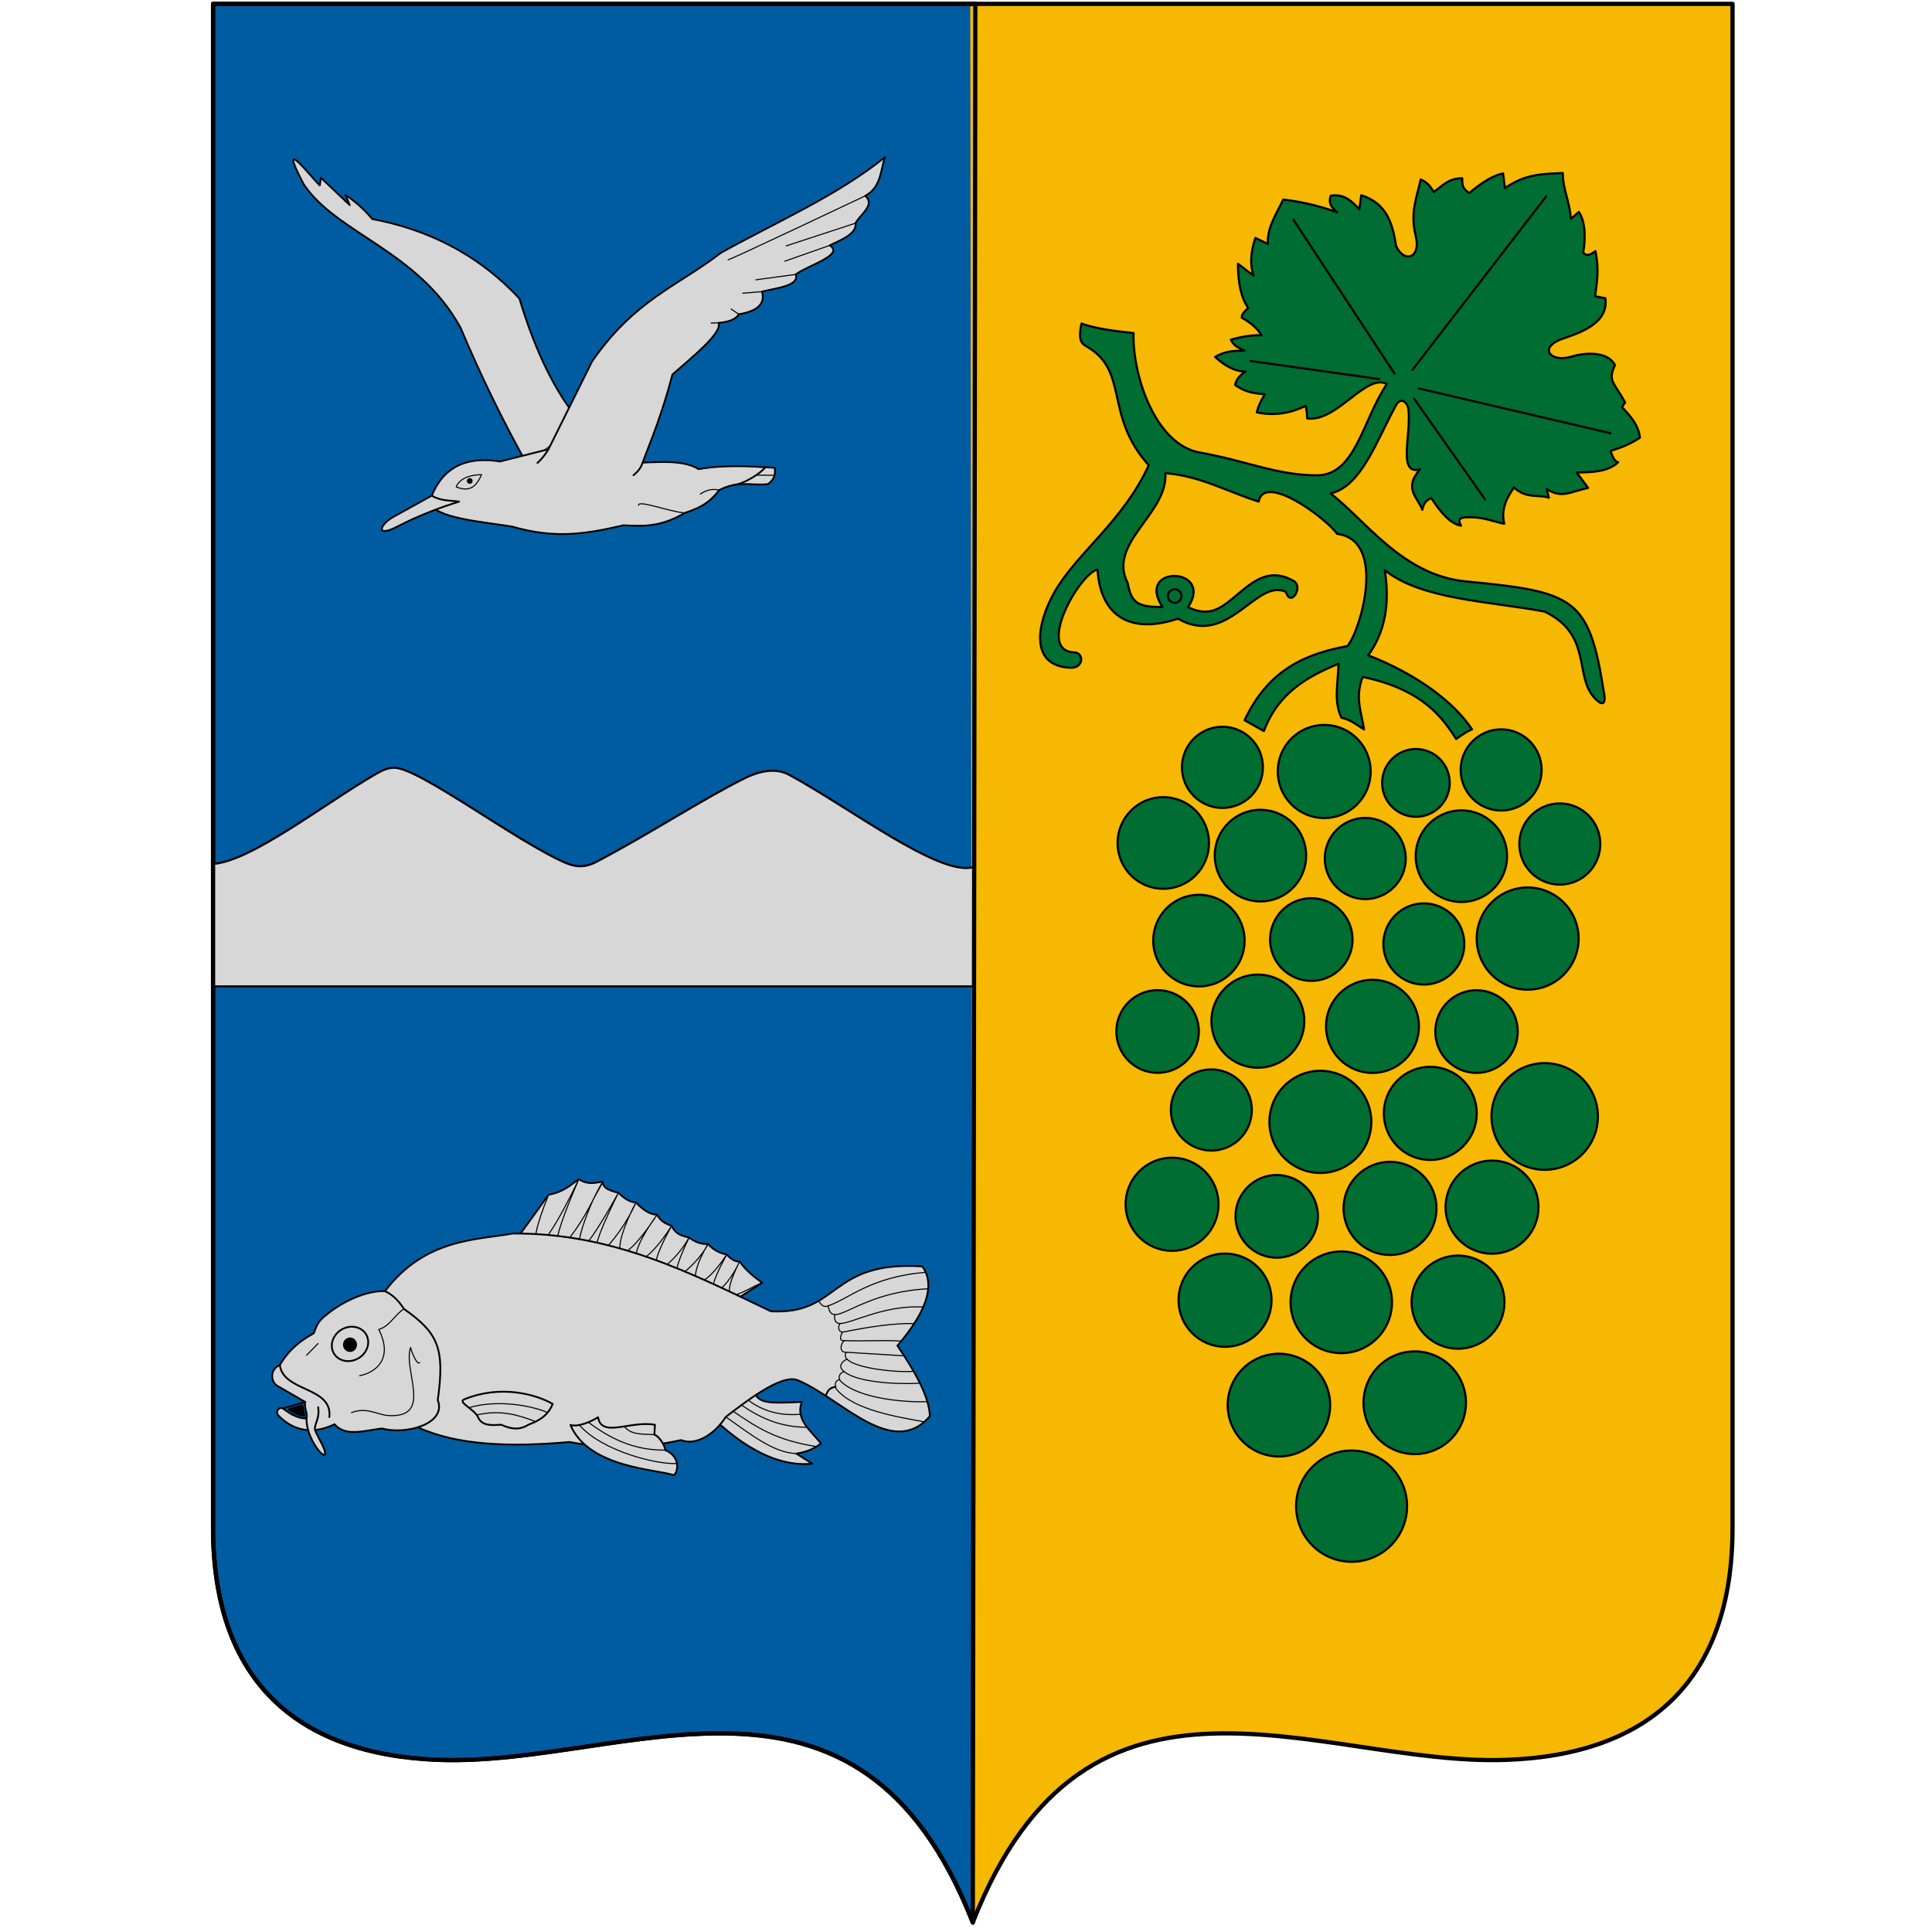 <svg width="256" height="256" viewBox="0 0 256 256" fill="none" xmlns="http://www.w3.org/2000/svg">
<g clip-path="url(#clip0_1_3)">
<path d="M129.236 0.513H28.232V202.454C28.232 222.435 39.095 232.545 58.295 233.195C82.967 234.029 113.688 215.883 128.9 254.733L129.236 0.513Z" fill="#005CA1" stroke="black" stroke-width="0.562" stroke-linecap="round" stroke-linejoin="round"/>
<path d="M128.564 0.513H229.569V202.454C229.569 222.435 218.705 232.545 199.505 233.195C174.834 234.029 144.112 215.883 128.9 254.733" fill="#F6B801"/>
<path d="M128.564 0.513H229.569V202.454C229.569 222.435 218.705 232.545 199.505 233.195C174.834 234.029 144.112 215.883 128.9 254.733" stroke="black" stroke-width="0.562" stroke-linecap="round" stroke-linejoin="round"/>
<path d="M52.279 101.728C51.382 101.711 50.569 102.114 49.821 102.547C42.799 106.618 33.346 114.092 28.232 114.474V130.698H129.064L129.085 114.879L128.9 114.912C124.4 116.086 112.61 107.034 104.596 102.676C103.26 101.95 101.347 101.793 98.67 103.124C92.977 105.953 86.153 110.458 79.055 114.18C77.405 115.045 76.193 114.876 74.85 114.29C68.373 111.465 55.607 101.792 52.279 101.728Z" fill="#D7D7D7" stroke="black" stroke-width="0.281" stroke-linecap="round" stroke-linejoin="round"/>
<path d="M129.236 0.513H28.232V202.454C28.232 222.435 39.095 232.545 58.295 233.195C82.967 234.029 113.688 215.883 128.9 254.733L129.236 0.513Z" stroke="black" stroke-width="0.562" stroke-linecap="round" stroke-linejoin="round"/>
<path d="M164.915 95.435L167.471 96.87C169.35 91.848 173.194 89.667 177.362 87.952C177.31 90.451 176.681 92.913 177.745 95.102C178.945 95.347 179.808 96.078 180.743 96.653C180.419 94.441 179.496 92.475 180.556 89.695C188.703 91.379 191.286 95.345 192.948 97.923C193.852 97.26 194.474 96.902 195.049 96.635C192.664 93.037 187.783 89.35 181.296 86.833C183.421 83.906 184.228 80.191 183.49 75.556C188.374 79.456 197.152 79.638 204.659 81.034C211.005 84.089 208.57 89.498 211.228 92.423C212.598 93.931 212.808 92.947 212.499 91.608C210.559 79.15 208.569 78.419 194.249 77.039C185.919 76.236 181.12 69.15 176.321 65.378C180.422 64.457 182.454 58.247 184.996 53.672C185.611 52.565 186.504 53.3 186.618 54.216C187.04 57.613 185.116 63.011 188.177 62.188C185.9 64.701 187.866 65.918 188.466 67.552C188.655 66.535 189.135 66.216 189.66 66.009C190.973 68.045 192.285 69.458 193.598 69.654C192.94 68.555 193.88 68.533 194.746 68.534C196.702 68.537 197.8 69.104 199.318 69.394C198.761 67.028 200.112 65.418 200.598 64.597C202.317 66.167 203.94 65.467 205.237 65.958L204.948 64.798C206.977 66.085 207.943 65.187 210.442 64.653L208.927 62.61C210.974 62.569 213.034 62.553 214.417 61.246C214.051 61.207 213.716 60.737 213.418 59.741C214.71 59.349 216.003 58.864 217.296 57.998C217.101 56.226 215.975 55.102 214.924 53.925L215.34 53.329C213.757 50.471 213.04 50.54 213.984 48.379C213.134 46.609 210.219 46.636 208.201 47.257C205.459 48.1 203.716 46.034 207.116 44.865C209.522 44.038 213.161 42.792 212.725 39.522L211.36 39.254C211.592 37.409 211.933 35.76 211.402 33.276C210.812 33.717 210.238 34.034 209.782 33.464C210.094 31.658 210.116 29.471 209.217 28.083L208.141 28.995C208.016 26.712 207.071 25.122 207.082 22.923C204.688 23.059 202.197 22.958 199.411 24.932L199.165 22.975C197.747 23.273 196.236 24.264 194.683 25.584C194.079 25.097 193.695 24.905 193.756 23.619C191.878 23.605 191.096 24.69 189.971 25.43C189.542 24.678 189.017 24.062 188.249 23.785C187.776 26.101 186.791 28.047 187.598 31.31C188.307 34.174 186.085 34.941 184.996 32.615C184.535 29.678 183.783 26.927 180.369 25.874L180.123 27.729C179.134 26.676 178.132 25.646 176.343 25.93C175.958 26.953 176.497 27.57 177.189 28.121C174.386 27.117 171.633 26.597 170.032 26.454C169.1 28.381 167.849 30.27 168.008 32.325L166.346 31.528C165.71 33.396 165.598 35.079 166.12 36.537L164.036 34.956C164.036 37.495 164.452 39.496 165.406 40.806C164.989 41.201 164.505 41.576 164.547 42.102C165.568 42.651 166.596 43.464 167.145 44.417C165.98 44.397 164.666 44.553 163.093 45.01C163.547 45.958 164.106 46.015 164.882 46.446C163.65 46.492 162.439 46.454 161.009 47.291C162.239 48.426 163.544 49.236 165.044 49.214C164.276 49.708 163.809 50.302 163.654 51C164.968 51.987 166.281 52.133 167.595 52.249C167.026 53.153 166.689 53.939 166.529 54.638C168.961 55.169 171.187 54.678 173.009 53.78C173.009 53.78 173.182 54.514 173.213 55.448C177.182 55.96 180.985 49.42 183.767 50.881C180.506 55.736 179.613 63.021 174.442 62.983C169.066 62.944 165.192 61.066 158.962 59.957C153.099 58.913 150.038 49.738 150.201 44.133C148.166 43.922 145.229 43.584 143.305 42.861C142.766 45.386 143.474 45.607 144.117 45.988C149.605 49.24 146.306 55.103 152.213 61.645C148.86 69.02 142.679 73.276 139.743 78.425C137.424 82.493 136.276 88.259 141.84 88.479C143.611 88.549 143.679 86.494 142.337 86.441C137.213 86.241 143.001 76.032 145.429 75.466C145.843 82.018 150.177 83.971 156.081 81.977C162.78 85.869 166.413 76.586 170.394 78.425C170.985 80.547 172.79 77.777 171.406 76.975C166.37 74.06 163.693 80.603 160.16 81.014C159.244 81.12 158.324 80.902 157.42 80.454C160.989 75.089 150.332 74.794 154.035 80.429C150.856 80.439 149.907 79.965 149.43 77.265C146.673 71.923 154.769 68.113 154.418 62.696C159.068 63.067 162.677 65.178 166.779 66.465C167.506 62.658 175.426 68.419 177.189 70.742C183.84 71.606 180.226 83.682 178.537 85.61C173.066 86.626 168.088 88.659 164.915 95.435Z" fill="#006D33" stroke="black" stroke-width="0.281" stroke-linecap="round" stroke-linejoin="round"/>
<path d="M155.65 79.878C156.147 79.878 156.549 79.474 156.549 78.976C156.549 78.478 156.147 78.075 155.65 78.075C155.154 78.075 154.751 78.478 154.751 78.976C154.751 79.474 155.154 79.878 155.65 79.878Z" stroke="black" stroke-width="0.281"/>
<path d="M165.695 47.837L182.755 50.229" stroke="black" stroke-width="0.281" stroke-linecap="round" stroke-linejoin="round"/>
<path d="M171.406 29.136L184.779 49.504" stroke="black" stroke-width="0.281" stroke-linecap="round" stroke-linejoin="round"/>
<path d="M187.165 48.997L204.875 26.019" stroke="black" stroke-width="0.281" stroke-linecap="round" stroke-linejoin="round"/>
<path d="M187.96 51.461L213.405 57.405" stroke="black" stroke-width="0.281" stroke-linecap="round" stroke-linejoin="round"/>
<path d="M187.382 52.838L196.779 66.175" stroke="black" stroke-width="0.281" stroke-linecap="round" stroke-linejoin="round"/>
<path d="M192.097 103.736C192.097 104.326 191.981 104.911 191.756 105.456C191.531 106.001 191.201 106.496 190.784 106.913C190.368 107.33 189.875 107.661 189.331 107.887C188.788 108.113 188.205 108.229 187.617 108.229C186.428 108.229 185.289 107.755 184.449 106.913C183.608 106.071 183.136 104.928 183.136 103.736C183.136 102.545 183.608 101.402 184.449 100.56C185.289 99.717 186.428 99.244 187.617 99.244C188.205 99.244 188.788 99.36 189.331 99.586C189.875 99.812 190.368 100.143 190.784 100.56C191.201 100.977 191.531 101.472 191.756 102.017C191.981 102.562 192.097 103.146 192.097 103.736Z" fill="#006D33" stroke="black" stroke-width="0.281"/>
<path d="M204.277 102.021C204.277 102.728 204.138 103.428 203.869 104.081C203.599 104.733 203.204 105.326 202.705 105.826C202.207 106.326 201.615 106.722 200.964 106.992C200.313 107.263 199.616 107.402 198.911 107.402C197.488 107.402 196.123 106.835 195.117 105.826C194.11 104.817 193.545 103.448 193.545 102.021C193.545 100.594 194.11 99.226 195.117 98.217C196.123 97.208 197.488 96.641 198.911 96.641C199.616 96.641 200.313 96.78 200.964 97.05C201.615 97.321 202.207 97.717 202.705 98.217C203.204 98.716 203.599 99.31 203.869 99.962C204.138 100.615 204.277 101.315 204.277 102.021Z" fill="#006D33" stroke="black" stroke-width="0.281"/>
<path d="M181.624 102.226C181.624 103.037 181.465 103.84 181.156 104.589C180.846 105.338 180.393 106.019 179.821 106.592C179.249 107.166 178.57 107.621 177.823 107.931C177.076 108.241 176.275 108.401 175.467 108.401C173.834 108.401 172.267 107.75 171.112 106.592C169.958 105.434 169.309 103.864 169.309 102.226C169.309 100.589 169.958 99.018 171.112 97.861C172.267 96.703 173.834 96.052 175.467 96.052C176.275 96.052 177.076 96.212 177.823 96.522C178.57 96.832 179.249 97.287 179.821 97.86C180.393 98.434 180.846 99.114 181.156 99.864C181.465 100.613 181.624 101.416 181.624 102.226Z" fill="#006D33" stroke="black" stroke-width="0.281"/>
<path d="M167.344 101.676C167.344 102.383 167.205 103.083 166.936 103.735C166.666 104.388 166.271 104.981 165.772 105.481C165.274 105.981 164.683 106.377 164.031 106.647C163.38 106.918 162.683 107.057 161.978 107.057C161.273 107.057 160.576 106.918 159.925 106.647C159.273 106.377 158.682 105.981 158.184 105.481C157.685 104.981 157.29 104.388 157.021 103.735C156.751 103.083 156.612 102.383 156.612 101.676C156.612 100.97 156.751 100.27 157.021 99.617C157.29 98.965 157.685 98.371 158.184 97.872C158.682 97.372 159.273 96.976 159.925 96.705C160.576 96.435 161.273 96.296 161.978 96.296C162.683 96.296 163.38 96.435 164.031 96.705C164.683 96.976 165.274 97.372 165.772 97.872C166.271 98.371 166.666 98.965 166.936 99.617C167.205 100.27 167.344 100.97 167.344 101.676Z" fill="#006D33" stroke="black" stroke-width="0.281"/>
<path d="M186.27 113.756C186.27 115.183 185.705 116.552 184.699 117.561C183.692 118.57 182.328 119.137 180.904 119.137C180.2 119.137 179.502 118.998 178.851 118.727C178.2 118.457 177.608 118.061 177.11 117.561C176.612 117.061 176.216 116.468 175.947 115.815C175.677 115.163 175.538 114.463 175.538 113.756C175.538 113.05 175.677 112.35 175.947 111.697C176.216 111.045 176.612 110.451 177.11 109.952C177.608 109.452 178.2 109.056 178.851 108.785C179.502 108.515 180.2 108.376 180.904 108.376C182.328 108.376 183.692 108.943 184.699 109.952C185.705 110.961 186.27 112.329 186.27 113.756Z" fill="#006D33" stroke="black" stroke-width="0.281"/>
<path d="M199.699 113.449C199.699 114.247 199.542 115.037 199.238 115.774C198.933 116.511 198.487 117.181 197.924 117.745C197.362 118.309 196.694 118.756 195.959 119.062C195.224 119.367 194.436 119.524 193.64 119.524C192.033 119.524 190.492 118.884 189.356 117.745C188.22 116.605 187.582 115.06 187.582 113.449C187.582 111.838 188.22 110.293 189.356 109.153C190.492 108.014 192.033 107.374 193.64 107.374C194.436 107.374 195.224 107.531 195.959 107.836C196.694 108.142 197.362 108.589 197.924 109.153C198.487 109.717 198.933 110.387 199.238 111.124C199.542 111.861 199.699 112.651 199.699 113.449Z" fill="#006D33" stroke="black" stroke-width="0.281"/>
<path d="M173.076 113.374C173.076 114.172 172.919 114.962 172.614 115.699C172.31 116.436 171.864 117.106 171.301 117.67C170.739 118.234 170.071 118.681 169.336 118.987C168.601 119.292 167.813 119.449 167.017 119.449C165.41 119.449 163.869 118.809 162.733 117.67C161.597 116.53 160.959 114.985 160.959 113.374C160.959 111.763 161.597 110.218 162.733 109.078C163.869 107.939 165.41 107.299 167.017 107.299C167.813 107.299 168.601 107.456 169.336 107.762C170.071 108.067 170.739 108.514 171.301 109.078C171.864 109.643 172.31 110.312 172.614 111.049C172.919 111.786 173.076 112.576 173.076 113.374Z" fill="#006D33" stroke="black" stroke-width="0.281"/>
<path d="M160.2 111.697C160.2 112.494 160.044 113.284 159.739 114.021C159.435 114.758 158.988 115.428 158.426 115.992C157.863 116.556 157.195 117.004 156.46 117.309C155.725 117.614 154.937 117.772 154.142 117.772C152.535 117.771 150.994 117.131 149.857 115.992C148.721 114.853 148.083 113.308 148.083 111.697C148.083 110.085 148.721 108.54 149.857 107.401C150.994 106.262 152.535 105.622 154.142 105.622C154.937 105.622 155.725 105.779 156.46 106.084C157.195 106.389 157.863 106.837 158.426 107.401C158.988 107.965 159.435 108.635 159.739 109.372C160.044 110.109 160.2 110.899 160.2 111.697Z" fill="#006D33" stroke="black" stroke-width="0.281"/>
<path d="M212.049 111.836C212.049 112.543 211.91 113.243 211.64 113.896C211.371 114.548 210.975 115.141 210.477 115.641C209.979 116.141 209.387 116.537 208.736 116.807C208.085 117.078 207.387 117.217 206.683 117.217C205.26 117.217 203.895 116.65 202.888 115.641C201.882 114.632 201.317 113.263 201.317 111.836C201.317 110.409 201.882 109.041 202.888 108.032C203.895 107.023 205.26 106.456 206.683 106.456C207.387 106.456 208.085 106.595 208.736 106.865C209.387 107.136 209.979 107.532 210.477 108.032C210.975 108.531 211.371 109.125 211.64 109.777C211.91 110.43 212.049 111.13 212.049 111.836Z" fill="#006D33" stroke="black" stroke-width="0.281"/>
<path d="M194.032 125.082C194.032 126.509 193.467 127.877 192.46 128.886C191.454 129.895 190.089 130.462 188.666 130.462C187.961 130.462 187.263 130.323 186.612 130.053C185.961 129.782 185.37 129.386 184.871 128.886C184.373 128.387 183.978 127.794 183.708 127.141C183.439 126.488 183.3 125.788 183.3 125.082C183.3 124.375 183.439 123.675 183.708 123.023C183.978 122.37 184.373 121.777 184.871 121.277C185.37 120.777 185.961 120.381 186.612 120.111C187.263 119.84 187.961 119.701 188.666 119.701C190.089 119.701 191.454 120.268 192.46 121.277C193.467 122.286 194.032 123.655 194.032 125.082Z" fill="#006D33" stroke="black" stroke-width="0.281"/>
<path d="M209.178 124.364C209.178 125.254 209.003 126.134 208.664 126.956C208.324 127.777 207.827 128.524 207.2 129.153C206.572 129.782 205.828 130.28 205.008 130.621C204.189 130.961 203.311 131.136 202.424 131.136C201.537 131.136 200.659 130.961 199.839 130.621C199.02 130.28 198.276 129.782 197.648 129.153C197.021 128.524 196.524 127.777 196.184 126.956C195.845 126.134 195.67 125.254 195.67 124.364C195.67 123.475 195.845 122.594 196.184 121.773C196.524 120.951 197.021 120.205 197.648 119.576C198.276 118.947 199.02 118.448 199.839 118.108C200.659 117.768 201.537 117.592 202.424 117.592C203.311 117.592 204.189 117.768 205.008 118.108C205.828 118.448 206.572 118.947 207.2 119.576C207.827 120.205 208.324 120.951 208.664 121.773C209.003 122.594 209.178 123.475 209.178 124.364Z" fill="#006D33" stroke="black" stroke-width="0.281"/>
<path d="M179.221 124.494C179.221 125.214 179.079 125.926 178.805 126.591C178.53 127.256 178.128 127.86 177.62 128.368C177.113 128.877 176.51 129.281 175.847 129.556C175.184 129.832 174.474 129.973 173.756 129.973C172.307 129.973 170.917 129.396 169.892 128.368C168.868 127.341 168.292 125.947 168.292 124.494C168.292 123.041 168.868 121.647 169.892 120.62C170.917 119.592 172.307 119.015 173.756 119.015C174.474 119.015 175.184 119.157 175.847 119.432C176.51 119.707 177.113 120.111 177.62 120.62C178.128 121.128 178.53 121.733 178.805 122.397C179.079 123.062 179.221 123.775 179.221 124.494Z" fill="#006D33" stroke="black" stroke-width="0.281"/>
<path d="M164.922 124.634C164.922 125.432 164.766 126.222 164.461 126.959C164.157 127.696 163.711 128.366 163.148 128.93C162.585 129.494 161.918 129.942 161.182 130.247C160.447 130.552 159.66 130.709 158.864 130.709C157.257 130.709 155.716 130.069 154.58 128.93C153.444 127.791 152.805 126.245 152.805 124.634C152.805 123.023 153.444 121.478 154.58 120.339C155.716 119.199 157.257 118.559 158.864 118.559C159.66 118.559 160.447 118.716 161.182 119.022C161.918 119.327 162.585 119.775 163.148 120.339C163.711 120.903 164.157 121.572 164.461 122.309C164.766 123.047 164.922 123.837 164.922 124.634Z" fill="#006D33" stroke="black" stroke-width="0.281"/>
<path d="M188.02 135.997C188.02 137.634 187.371 139.205 186.216 140.363C185.061 141.521 183.495 142.171 181.862 142.171C181.053 142.171 180.253 142.012 179.506 141.701C178.759 141.391 178.08 140.936 177.508 140.363C176.936 139.79 176.482 139.109 176.173 138.36C175.863 137.611 175.704 136.808 175.704 135.997C175.704 135.186 175.863 134.383 176.173 133.634C176.482 132.885 176.936 132.204 177.508 131.631C178.08 131.058 178.759 130.603 179.506 130.293C180.253 129.982 181.053 129.823 181.862 129.823C183.495 129.823 185.061 130.473 186.216 131.631C187.371 132.789 188.02 134.359 188.02 135.997Z" fill="#006D33" stroke="black" stroke-width="0.281"/>
<path d="M201.111 136.687C201.111 137.406 200.97 138.119 200.695 138.783C200.421 139.448 200.018 140.052 199.511 140.561C199.003 141.07 198.401 141.473 197.738 141.749C197.075 142.024 196.365 142.166 195.647 142.166C194.93 142.166 194.219 142.024 193.556 141.749C192.893 141.473 192.291 141.07 191.783 140.561C191.276 140.052 190.873 139.448 190.599 138.783C190.324 138.119 190.183 137.406 190.183 136.687C190.183 135.967 190.324 135.255 190.599 134.59C190.873 133.925 191.276 133.321 191.783 132.812C192.291 132.304 192.893 131.9 193.556 131.625C194.219 131.349 194.93 131.208 195.647 131.208C196.365 131.208 197.075 131.349 197.738 131.625C198.401 131.9 199.003 132.304 199.511 132.812C200.018 133.321 200.421 133.925 200.695 134.59C200.97 135.255 201.111 135.967 201.111 136.687Z" fill="#006D33" stroke="black" stroke-width="0.281"/>
<path d="M172.83 135.307C172.83 136.944 172.181 138.515 171.027 139.672C169.872 140.83 168.306 141.481 166.673 141.481C165.04 141.481 163.474 140.83 162.319 139.672C161.164 138.515 160.515 136.944 160.515 135.307C160.515 133.669 161.164 132.099 162.319 130.941C163.474 129.783 165.04 129.133 166.673 129.133C168.306 129.133 169.872 129.783 171.027 130.941C172.181 132.099 172.83 133.669 172.83 135.307Z" fill="#006D33" stroke="black" stroke-width="0.281"/>
<path d="M158.853 136.677C158.853 137.396 158.712 138.109 158.437 138.774C158.163 139.438 157.76 140.042 157.253 140.551C156.745 141.06 156.143 141.464 155.48 141.739C154.817 142.014 154.106 142.156 153.389 142.156C151.939 142.156 150.55 141.579 149.525 140.551C148.5 139.524 147.924 138.13 147.924 136.677C147.924 135.224 148.5 133.83 149.525 132.802C150.55 131.775 151.939 131.198 153.389 131.198C154.106 131.198 154.817 131.339 155.48 131.615C156.143 131.89 156.745 132.294 157.253 132.802C157.76 133.311 158.163 133.915 158.437 134.58C158.712 135.245 158.853 135.957 158.853 136.677Z" fill="#006D33" stroke="black" stroke-width="0.281"/>
<path d="M195.679 147.527C195.679 149.164 195.03 150.735 193.875 151.893C192.721 153.051 191.154 153.701 189.521 153.701C188.713 153.701 187.912 153.542 187.165 153.231C186.418 152.921 185.739 152.466 185.167 151.893C184.595 151.32 184.142 150.639 183.832 149.89C183.523 149.141 183.363 148.338 183.363 147.527C183.363 146.716 183.523 145.913 183.832 145.164C184.142 144.415 184.595 143.734 185.167 143.161C185.739 142.588 186.418 142.133 187.165 141.823C187.912 141.512 188.713 141.353 189.521 141.353C191.154 141.353 192.721 142.003 193.875 143.161C195.03 144.319 195.679 145.889 195.679 147.527Z" fill="#006D33" stroke="black" stroke-width="0.281"/>
<path d="M211.735 147.937C211.735 148.866 211.553 149.785 211.198 150.643C210.844 151.501 210.324 152.281 209.669 152.937C209.015 153.594 208.237 154.115 207.381 154.47C206.526 154.825 205.609 155.008 204.683 155.008C203.757 155.008 202.84 154.825 201.984 154.47C201.128 154.115 200.351 153.594 199.696 152.937C199.041 152.28 198.522 151.501 198.167 150.643C197.813 149.785 197.63 148.866 197.63 147.937C197.63 147.008 197.813 146.089 198.167 145.231C198.522 144.373 199.041 143.594 199.696 142.937C200.351 142.28 201.128 141.759 201.984 141.404C202.84 141.049 203.757 140.866 204.683 140.866C205.609 140.866 206.526 141.049 207.381 141.404C208.237 141.759 209.015 142.28 209.669 142.937C210.324 143.594 210.844 144.373 211.198 145.231C211.553 146.089 211.735 147.008 211.735 147.937Z" fill="#006D33" stroke="black" stroke-width="0.281"/>
<path d="M181.709 148.655C181.709 149.544 181.534 150.424 181.195 151.246C180.855 152.067 180.358 152.814 179.731 153.443C179.104 154.072 178.359 154.57 177.54 154.911C176.721 155.251 175.842 155.426 174.956 155.426C173.165 155.426 171.447 154.713 170.18 153.443C168.914 152.173 168.202 150.45 168.202 148.655C168.202 146.859 168.914 145.136 170.18 143.866C171.447 142.597 173.165 141.883 174.956 141.883C175.842 141.883 176.721 142.058 177.54 142.399C178.359 142.739 179.104 143.238 179.731 143.866C180.358 144.495 180.855 145.242 181.195 146.063C181.534 146.885 181.709 147.765 181.709 148.655Z" fill="#006D33" stroke="black" stroke-width="0.281"/>
<path d="M165.875 147.08C165.875 147.786 165.736 148.486 165.467 149.138C165.197 149.791 164.802 150.384 164.304 150.884C163.805 151.383 163.214 151.78 162.563 152.05C161.912 152.321 161.214 152.46 160.51 152.46C159.087 152.46 157.722 151.893 156.715 150.884C155.709 149.875 155.144 148.506 155.144 147.08C155.144 145.653 155.709 144.284 156.715 143.275C157.722 142.266 159.087 141.699 160.51 141.699C161.214 141.699 161.912 141.839 162.563 142.109C163.214 142.379 163.805 142.776 164.304 143.275C164.802 143.775 165.197 144.368 165.467 145.021C165.736 145.673 165.875 146.373 165.875 147.08Z" fill="#006D33" stroke="black" stroke-width="0.281"/>
<path d="M190.343 160.12C190.343 161.757 189.695 163.328 188.54 164.486C187.385 165.644 185.819 166.294 184.186 166.294C183.377 166.294 182.576 166.134 181.829 165.824C181.082 165.514 180.403 165.059 179.832 164.486C179.26 163.912 178.806 163.232 178.497 162.482C178.187 161.733 178.028 160.93 178.028 160.12C178.028 159.309 178.187 158.506 178.497 157.757C178.806 157.008 179.26 156.327 179.832 155.754C180.403 155.18 181.082 154.726 181.829 154.415C182.576 154.105 183.377 153.945 184.186 153.945C185.819 153.945 187.385 154.596 188.54 155.754C189.695 156.912 190.343 158.482 190.343 160.12Z" fill="#006D33" stroke="black" stroke-width="0.281"/>
<path d="M203.859 159.952C203.859 160.763 203.7 161.566 203.391 162.315C203.081 163.064 202.628 163.745 202.056 164.318C201.484 164.891 200.805 165.346 200.058 165.656C199.311 165.966 198.51 166.126 197.702 166.126C196.068 166.126 194.502 165.476 193.348 164.318C192.193 163.16 191.544 161.59 191.544 159.952C191.544 158.315 192.193 156.744 193.348 155.586C194.502 154.428 196.068 153.778 197.702 153.778C198.51 153.778 199.311 153.938 200.058 154.248C200.805 154.558 201.484 155.013 202.056 155.586C202.628 156.16 203.081 156.84 203.391 157.589C203.7 158.338 203.859 159.141 203.859 159.952Z" fill="#006D33" stroke="black" stroke-width="0.281"/>
<path d="M174.638 161.172C174.638 161.892 174.497 162.604 174.222 163.269C173.948 163.934 173.545 164.538 173.038 165.047C172.53 165.556 171.928 165.959 171.265 166.234C170.602 166.51 169.891 166.652 169.174 166.652C167.724 166.652 166.335 166.074 165.31 165.047C164.285 164.019 163.709 162.625 163.709 161.172C163.709 159.719 164.285 158.325 165.31 157.298C166.335 156.27 167.724 155.693 169.174 155.693C169.891 155.693 170.602 155.835 171.265 156.11C171.928 156.386 172.53 156.789 173.038 157.298C173.545 157.807 173.948 158.411 174.222 159.076C174.497 159.74 174.638 160.453 174.638 161.172Z" fill="#006D33" stroke="black" stroke-width="0.281"/>
<path d="M161.461 159.57C161.461 160.38 161.302 161.183 160.992 161.932C160.683 162.682 160.229 163.362 159.657 163.936C159.086 164.509 158.407 164.964 157.66 165.274C156.913 165.584 156.112 165.744 155.303 165.744C154.495 165.744 153.694 165.584 152.947 165.274C152.2 164.964 151.521 164.509 150.949 163.936C150.377 163.362 149.924 162.682 149.614 161.932C149.305 161.183 149.146 160.38 149.146 159.57C149.146 157.932 149.794 156.362 150.949 155.204C152.104 154.046 153.67 153.395 155.303 153.395C156.112 153.395 156.913 153.555 157.66 153.865C158.407 154.176 159.086 154.63 159.657 155.204C160.229 155.777 160.683 156.458 160.992 157.207C161.302 157.956 161.461 158.759 161.461 159.57Z" fill="#006D33" stroke="black" stroke-width="0.281"/>
<path d="M184.448 172.562C184.448 173.447 184.274 174.323 183.936 175.141C183.599 175.958 183.104 176.701 182.48 177.326C181.856 177.952 181.115 178.448 180.3 178.787C179.485 179.126 178.611 179.3 177.728 179.3C176.846 179.3 175.972 179.126 175.157 178.787C174.341 178.448 173.601 177.952 172.977 177.326C172.353 176.701 171.858 175.958 171.52 175.141C171.183 174.323 171.009 173.447 171.009 172.562C171.009 171.677 171.183 170.801 171.52 169.984C171.858 169.166 172.353 168.423 172.977 167.798C173.601 167.172 174.341 166.676 175.157 166.337C175.972 165.999 176.846 165.824 177.728 165.824C178.611 165.824 179.485 165.999 180.3 166.337C181.115 166.676 181.856 167.172 182.48 167.798C183.104 168.423 183.599 169.166 183.936 169.984C184.274 170.801 184.448 171.677 184.448 172.562Z" fill="#006D33" stroke="black" stroke-width="0.281"/>
<path d="M199.353 172.54C199.353 173.35 199.194 174.153 198.885 174.902C198.575 175.651 198.122 176.332 197.55 176.905C196.978 177.479 196.299 177.934 195.552 178.244C194.805 178.554 194.004 178.714 193.196 178.714C191.563 178.714 189.996 178.063 188.842 176.905C187.687 175.748 187.038 174.177 187.038 172.54C187.038 170.902 187.687 169.332 188.842 168.174C189.996 167.016 191.563 166.365 193.196 166.365C194.004 166.365 194.805 166.525 195.552 166.835C196.299 167.146 196.978 167.6 197.55 168.174C198.122 168.747 198.575 169.428 198.885 170.177C199.194 170.926 199.353 171.729 199.353 172.54Z" fill="#006D33" stroke="black" stroke-width="0.281"/>
<path d="M168.489 172.28C168.489 173.092 168.329 173.896 168.02 174.646C167.71 175.395 167.256 176.077 166.683 176.651C166.111 177.225 165.431 177.68 164.683 177.991C163.936 178.301 163.134 178.461 162.324 178.461C160.689 178.461 159.121 177.81 157.965 176.651C156.809 175.492 156.16 173.919 156.16 172.28C156.16 170.641 156.809 169.069 157.965 167.909C159.121 166.75 160.689 166.099 162.324 166.099C163.134 166.099 163.936 166.259 164.683 166.569C165.431 166.88 166.111 167.335 166.683 167.909C167.256 168.483 167.71 169.165 168.02 169.915C168.329 170.665 168.489 171.468 168.489 172.28Z" fill="#006D33" stroke="black" stroke-width="0.281"/>
<path d="M176.254 186.183C176.254 187.077 176.078 187.962 175.737 188.788C175.395 189.614 174.895 190.365 174.265 190.997C173.634 191.629 172.886 192.13 172.062 192.473C171.238 192.815 170.355 192.991 169.464 192.991C168.572 192.991 167.689 192.815 166.865 192.473C166.041 192.131 165.293 191.629 164.662 190.997C164.032 190.365 163.532 189.614 163.19 188.788C162.849 187.962 162.674 187.077 162.674 186.183C162.674 185.289 162.849 184.403 163.19 183.577C163.532 182.751 164.032 182.001 164.662 181.368C165.293 180.736 166.041 180.235 166.865 179.893C167.689 179.551 168.572 179.374 169.464 179.374C170.355 179.374 171.238 179.551 172.062 179.893C172.886 180.235 173.634 180.736 174.265 181.368C174.895 182.001 175.395 182.751 175.737 183.577C176.078 184.403 176.254 185.289 176.254 186.183Z" fill="#006D33" stroke="black" stroke-width="0.281"/>
<path d="M194.251 185.87C194.251 186.764 194.075 187.649 193.734 188.475C193.393 189.301 192.893 190.052 192.262 190.684C191.632 191.316 190.883 191.818 190.059 192.16C189.236 192.502 188.353 192.678 187.461 192.678C185.66 192.678 183.933 191.961 182.66 190.684C181.387 189.407 180.672 187.676 180.672 185.87C180.672 184.064 181.387 182.333 182.66 181.056C183.933 179.779 185.66 179.062 187.461 179.062C188.353 179.062 189.236 179.238 190.059 179.58C190.883 179.922 191.632 180.424 192.262 181.056C192.893 181.688 193.393 182.439 193.734 183.265C194.075 184.091 194.251 184.976 194.251 185.87Z" fill="#006D33" stroke="black" stroke-width="0.281"/>
<path d="M186.447 199.575C186.447 200.543 186.257 201.502 185.887 202.396C185.518 203.291 184.976 204.104 184.293 204.788C183.611 205.473 182.8 206.016 181.908 206.386C181.016 206.757 180.06 206.948 179.094 206.948C178.128 206.948 177.172 206.757 176.28 206.386C175.388 206.016 174.577 205.473 173.895 204.788C173.212 204.104 172.67 203.291 172.301 202.396C171.931 201.502 171.741 200.543 171.741 199.575C171.741 198.607 171.931 197.648 172.301 196.753C172.67 195.859 173.212 195.046 173.895 194.362C174.577 193.677 175.388 193.134 176.28 192.763C177.172 192.393 178.128 192.202 179.094 192.202C180.06 192.202 181.016 192.393 181.908 192.763C182.8 193.134 183.611 193.677 184.293 194.362C184.976 195.046 185.518 195.859 185.887 196.753C186.257 197.648 186.447 198.607 186.447 199.575Z" fill="#006D33" stroke="black" stroke-width="0.281"/>
<path d="M99.84 184.27C100.521 185.895 101.38 186.006 106.238 185.756C105.38 188.11 107.419 189.548 108.786 191.265C107.775 192.059 106.669 192.438 105.515 192.606L107.629 193.946C101.442 194.574 96.174 189.369 94.635 188.111" fill="#D7D7D7"/>
<path d="M99.84 184.27C100.521 185.895 101.38 186.006 106.238 185.756C105.38 188.11 107.419 189.548 108.786 191.265C107.775 192.059 106.669 192.438 105.515 192.606L107.629 193.946C101.442 194.574 96.174 189.369 94.635 188.111" stroke="black" stroke-width="0.239" stroke-linecap="round" stroke-linejoin="round"/>
<path d="M68.033 164.754L72.696 158.302C74.651 157.958 75.573 157.038 76.708 156.237C77.695 156.962 78.771 156.786 79.852 156.563C79.874 157.491 80.889 157.784 81.949 158.049C82.72 158.818 83.491 159.319 84.262 159.317C85.159 160.286 86.088 160.943 87.081 160.948C87.48 161.804 88.218 162.15 88.997 162.434C89.632 163.703 90.492 163.734 91.31 163.992C92.141 164.588 92.973 164.906 93.804 164.826C94.578 165.697 95.428 166.039 96.298 166.239C96.864 166.834 97.43 167.225 97.997 167.146C98.934 168.467 99.966 169.216 100.997 169.972L96.406 172.908" fill="#D7D7D7"/>
<path d="M68.033 164.754L72.696 158.302C74.651 157.958 75.573 157.038 76.708 156.237C77.695 156.962 78.771 156.786 79.852 156.563C79.874 157.491 80.889 157.784 81.949 158.049C82.72 158.818 83.491 159.319 84.262 159.317C85.159 160.286 86.088 160.943 87.081 160.948C87.48 161.804 88.218 162.15 88.997 162.434C89.632 163.703 90.492 163.734 91.31 163.992C92.141 164.588 92.973 164.906 93.804 164.826C94.578 165.697 95.428 166.039 96.298 166.239C96.864 166.834 97.43 167.225 97.997 167.146C98.934 168.467 99.966 169.216 100.997 169.972L96.406 172.908" stroke="black" stroke-width="0.239" stroke-linecap="round" stroke-linejoin="round"/>
<path d="M72.696 158.302C69.256 166.683 70.937 168.343 76.708 156.237C70.311 170.989 75.906 164.494 78.621 158.924M78.621 158.924C78.985 158.177 79.642 157.213 79.852 156.563C79.528 157.177 79.042 158.009 78.621 158.924ZM78.621 158.924C76.468 163.596 74.499 171.387 81.949 158.049C74.84 172.28 82.239 164.264 84.262 159.317C80.797 165.993 81.468 169.376 87.081 160.948C81.976 167.959 84.599 169.288 88.997 162.434C84.149 171.116 88.895 168.237 91.31 163.992C86.674 173.535 93.352 166.348 93.804 164.826C90.517 170.52 92.548 171.874 96.298 166.239C92.09 173.841 96.124 171.431 97.997 167.146C94.451 174.389 98.8 170.755 100.997 169.972" stroke="black" stroke-width="0.141" stroke-linecap="round" stroke-linejoin="round"/>
<path d="M51.004 171.086C56.327 164.092 63.1 164.322 67.925 163.449C81.145 163.338 91.571 168.69 102.145 173.752C111.343 174.25 109.793 167.008 122.212 167.804C124.675 171.151 120.823 176.066 118.911 178.313C121.59 182.221 123.146 185.333 123.213 187.654C118.235 193.434 111.431 185.244 105.687 182.881C103.498 181.98 98.51 185.977 96.173 187.744C94.861 189.826 92.376 191.661 90.235 190.819C85.989 191.754 81.335 192.178 75.463 191.075C67.786 191.749 60.732 191.58 55.361 189.126" fill="#D7D7D7"/>
<path d="M51.004 171.086C56.327 164.092 63.1 164.322 67.925 163.449C81.145 163.338 91.571 168.69 102.145 173.752C111.343 174.25 109.793 167.008 122.212 167.804C124.675 171.151 120.823 176.066 118.911 178.313C121.59 182.221 123.146 185.333 123.213 187.654C118.235 193.434 111.431 185.244 105.687 182.881C103.498 181.98 98.51 185.977 96.173 187.744C94.861 189.826 92.376 191.661 90.235 190.819C85.989 191.754 81.335 192.178 75.463 191.075C67.786 191.749 60.732 191.58 55.361 189.126" stroke="black" stroke-width="0.239" stroke-linecap="round" stroke-linejoin="round"/>
<path d="M40.449 185.771L36.768 183.644C35.869 183.124 35.694 181.464 37.075 180.876C38.369 178.693 39.941 177.57 41.573 176.673C41.916 175.897 41.957 175.182 43.26 174.213C44.266 173.328 47.773 170.968 51.004 171.086C52.128 171.591 52.884 172.464 53.534 173.444C58.06 176.637 58.965 178.634 58.007 185.514C59.224 188.676 53.781 190.16 50.62 189.282C48.339 189.537 45.784 190.447 44.333 188.718C39.985 190.815 37.481 188.134 36.922 187.59C36.406 187.088 36.996 186.338 37.484 186.616C38.722 187.587 39.653 187.934 40.551 187.949L40.653 187.616C40.659 187.106 40.304 186.434 40.449 185.771Z" fill="#D7D7D7" stroke="black" stroke-width="0.239" stroke-linecap="round" stroke-linejoin="round"/>
<path d="M40.653 187.616C40.255 190.558 43.698 194.383 42.967 192.061C42.801 191.535 42.41 190.933 41.829 189.713C41.415 188.843 42.415 188.239 42.161 186.462" fill="#D7D7D7"/>
<path d="M40.653 187.616C40.255 190.558 43.698 194.383 42.967 192.061C42.801 191.535 42.41 190.933 41.829 189.713C41.415 188.843 42.415 188.239 42.161 186.462" stroke="black" stroke-width="0.239" stroke-linecap="round" stroke-linejoin="round"/>
<path d="M37.075 180.876C37.568 184.487 44.084 183.703 43.643 187.769" stroke="black" stroke-width="0.239" stroke-linecap="round" stroke-linejoin="round"/>
<path d="M37.484 186.616L40.448 185.77" stroke="black" stroke-width="0.239" stroke-linecap="round" stroke-linejoin="round"/>
<path d="M40.627 179.569L42.135 178.031" stroke="black" stroke-width="0.141" stroke-linecap="round" stroke-linejoin="round"/>
<path d="M46.582 187.18C48.601 186.397 50.005 187.476 51.438 187.564C57.496 187.939 53.362 181.613 54.403 178.544C54.677 179.577 55.345 180.93 55.604 180.542" stroke="black" stroke-width="0.141" stroke-linecap="round" stroke-linejoin="round"/>
<path d="M47.656 182.285C49.755 181.892 52.171 180.056 50.186 176.16C51.642 175.764 52.485 173.999 53.534 173.444" stroke="black" stroke-width="0.141" stroke-linecap="round" stroke-linejoin="round"/>
<path d="M46.378 179.024C46.824 179.024 47.185 178.648 47.185 178.185C47.185 177.722 46.824 177.346 46.378 177.346C45.932 177.346 45.57 177.722 45.57 178.185C45.57 178.648 45.932 179.024 46.378 179.024Z" fill="black" stroke="black" stroke-width="0.239"/>
<path d="M47.478 179.987C48.663 179.301 49.132 177.889 48.524 176.834C47.916 175.778 46.463 175.479 45.278 176.166C44.092 176.852 43.624 178.263 44.231 179.319C44.839 180.374 46.293 180.673 47.478 179.987Z" stroke="black" stroke-width="0.239"/>
<path d="M122.667 168.59C115.147 169.21 112.354 172.237 109.581 173.081C108.888 173.292 108.585 172.383 108.399 172.418" stroke="black" stroke-width="0.141" stroke-linecap="round" stroke-linejoin="round"/>
<path d="M109.735 173.032C110.307 176.462 113.341 171.251 122.989 170.768" stroke="black" stroke-width="0.141" stroke-linecap="round" stroke-linejoin="round"/>
<path d="M110.607 174.192C110.52 174.765 110.646 175.39 111.319 175.373C112.978 175.333 117.12 172.899 122.33 173.186" stroke="black" stroke-width="0.141" stroke-linecap="round" stroke-linejoin="round"/>
<path d="M111.319 175.373C110.922 175.868 111.155 176.619 111.78 176.494C115.228 175.802 118.437 175.31 121.133 175.382" stroke="black" stroke-width="0.141" stroke-linecap="round" stroke-linejoin="round"/>
<path d="M111.614 176.507C111.475 176.85 111.102 177.606 111.704 177.634C114.32 177.756 117.051 177.528 119.419 177.706" stroke="black" stroke-width="0.141" stroke-linecap="round" stroke-linejoin="round"/>
<path d="M111.91 177.617C111.325 178.053 111.242 179.127 111.972 179.172L119.806 179.654" stroke="black" stroke-width="0.141" stroke-linecap="round" stroke-linejoin="round"/>
<path d="M112.14 179.182C110.9 181.064 118.388 181.932 121.061 181.707" stroke="black" stroke-width="0.141" stroke-linecap="round" stroke-linejoin="round"/>
<path d="M112.231 180.091C111.604 180.376 111.171 180.95 111.537 181.427C112.888 183.184 118.898 183.467 121.898 183.28" stroke="black" stroke-width="0.141" stroke-linecap="round" stroke-linejoin="round"/>
<path d="M111.849 181.744C111.316 181.88 110.882 182.534 111.461 183.08C114.078 185.545 120.84 185.839 122.877 185.725" stroke="black" stroke-width="0.141" stroke-linecap="round" stroke-linejoin="round"/>
<path d="M111.259 182.816C110.428 182.952 110.708 183.93 110.809 184.053C113.184 186.936 119.221 187.774 122.467 188.407" stroke="black" stroke-width="0.141" stroke-linecap="round" stroke-linejoin="round"/>
<path d="M110.705 183.762C109.735 183.912 109.658 184.469 109.397 184.942" stroke="black" stroke-width="0.239" stroke-linecap="round" stroke-linejoin="round"/>
<path d="M105.515 192.606C102.434 192.499 99.299 189.929 96.173 187.744" stroke="black" stroke-width="0.141" stroke-linecap="round" stroke-linejoin="round"/>
<path d="M108.192 191.679C102.972 190.858 100.514 189.302 97.143 187.006" stroke="black" stroke-width="0.141" stroke-linecap="round" stroke-linejoin="round"/>
<path d="M106.938 189.116C103.366 189.125 100.672 187.849 98.249 186.177" stroke="black" stroke-width="0.141" stroke-linecap="round" stroke-linejoin="round"/>
<path d="M106.086 187.388C103.198 187.672 100.834 186.831 99.151 185.527" stroke="black" stroke-width="0.141" stroke-linecap="round" stroke-linejoin="round"/>
<path d="M75.59 188.82C76.601 189.11 78.212 188.435 79.245 187.795C79.701 190.587 83.594 188.19 86.785 188.795L86.708 190.102C87.427 190.365 88.093 191.584 88.165 192.152C90.397 193.103 89.734 195.357 89.238 195.458C87.142 194.701 77.982 194.523 75.59 188.82Z" fill="#D7D7D7" stroke="black" stroke-width="0.239" stroke-linecap="round" stroke-linejoin="round"/>
<path d="M82.711 189.012C83.698 190.218 85.274 189.987 86.708 190.101" stroke="black" stroke-width="0.141" stroke-linecap="round" stroke-linejoin="round"/>
<path d="M88.165 192.151C83.969 192.192 80.799 190.586 77.958 188.454" stroke="black" stroke-width="0.141" stroke-linecap="round" stroke-linejoin="round"/>
<path d="M76.762 188.824C79.839 192.322 87.104 194.082 89.7 193.924" stroke="black" stroke-width="0.141" stroke-linecap="round" stroke-linejoin="round"/>
<path d="M73.238 186.028C72.79 187.1 72.079 188.015 70.061 188.765C69.203 189.292 68.202 189.598 66.407 188.782C65.163 188.862 63.857 188.98 63.334 187.767C62.887 186.731 60.51 185.767 61.558 185.405C66.364 183.447 71.028 184.757 73.238 186.028Z" stroke="black" stroke-width="0.239" stroke-linecap="round" stroke-linejoin="round"/>
<path d="M62.125 186.523C65.972 185.405 70.444 186.248 72.564 187.171" stroke="black" stroke-width="0.141" stroke-linecap="round" stroke-linejoin="round"/>
<path d="M63.172 187.492C66.326 186.761 68.691 187.489 70.972 188.373" stroke="black" stroke-width="0.141" stroke-linecap="round" stroke-linejoin="round"/>
<path d="M39.936 187.543C39.633 187.479 39.282 187.349 38.937 187.172C38.57 186.983 38.224 186.759 38.273 186.74C38.294 186.732 38.708 186.612 39.193 186.474L40.074 186.223L40.105 186.43C40.122 186.543 40.177 186.822 40.227 187.051C40.276 187.279 40.317 187.495 40.317 187.531C40.317 187.613 40.275 187.614 39.936 187.543Z" fill="black" stroke="black" stroke-width="0.239" stroke-linecap="round" stroke-linejoin="round"/>
<path d="M69.756 61.37C66.645 55.784 63.723 49.821 61.021 43.415C55.418 33.195 44.571 30.964 40.223 24.382C36.559 17.401 41.36 23.637 42.371 24.569L42.515 23.547L46.347 27.179L45.776 25.827C47.173 26.769 48.392 27.882 49.323 29.024C56.197 30.304 63.112 33.41 68.828 39.574C71.013 46.834 73.713 52.175 76.852 55.882" fill="#D7D7D7"/>
<path d="M69.756 61.37C66.645 55.784 63.723 49.821 61.021 43.415C55.418 33.195 44.571 30.964 40.223 24.382C36.559 17.401 41.36 23.637 42.371 24.569L42.515 23.547L46.347 27.179L45.776 25.827C47.173 26.769 48.392 27.882 49.323 29.024C56.197 30.304 63.112 33.41 68.828 39.574C71.013 46.834 73.713 52.175 76.852 55.882" stroke="black" stroke-width="0.239" stroke-linecap="round" stroke-linejoin="round"/>
<path d="M56.908 66.477C58.234 62.532 60.99 60.316 66.262 61.146L75.974 58.686L83.59 61.351C86.59 61.301 90.422 60.784 92.565 62.159C96.123 61.554 99.385 61.788 102.662 61.981C102.757 62.781 102.653 63.541 101.745 64.149C99.612 64.408 97.937 63.609 95.296 64.939C93.841 66.886 92.294 67.433 90.746 67.963C87.465 69.912 85.056 69.723 82.619 69.603C77.547 70.777 73.563 71.422 67.898 69.787C64.206 69.148 57.407 68.709 56.908 66.477Z" fill="#D7D7D7" stroke="black" stroke-width="0.239" stroke-linecap="round" stroke-linejoin="round"/>
<path d="M84.623 66.954C84.55 66.198 88.705 67.816 90.746 67.963" stroke="black" stroke-width="0.141" stroke-linecap="round" stroke-linejoin="round"/>
<path d="M92.792 65.469C93.626 64.887 94.461 64.748 95.295 64.939" stroke="black" stroke-width="0.141" stroke-linecap="round" stroke-linejoin="round"/>
<path d="M97.112 64.292C98.668 64.124 100.942 62.607 101.396 61.907" stroke="black" stroke-width="0.239" stroke-linecap="round" stroke-linejoin="round"/>
<path d="M102.627 62.978L100.205 62.956" stroke="black" stroke-width="0.141" stroke-linecap="round" stroke-linejoin="round"/>
<path d="M57.207 65.675C58.418 66.412 59.63 66.286 60.84 66.465C58.23 67.282 55.553 68.267 52.672 69.763C49.673 71.32 50.324 69.487 52.093 68.507L57.207 65.675Z" fill="#D7D7D7" stroke="black" stroke-width="0.239" stroke-linecap="round" stroke-linejoin="round"/>
<path d="M60.447 64.516C62.156 65.217 63.089 64.567 63.808 62.889C62.277 62.931 60.928 63.352 60.447 64.516Z" stroke="black" stroke-width="0.141" stroke-linecap="round" stroke-linejoin="round"/>
<path d="M62.243 64.042C62.416 64.042 62.556 63.902 62.556 63.728C62.556 63.555 62.416 63.414 62.243 63.414C62.07 63.414 61.93 63.555 61.93 63.728C61.93 63.902 62.07 64.042 62.243 64.042Z" fill="black" stroke="black" stroke-width="0.141"/>
<path d="M71.218 61.336C72.033 60.59 72.324 60.069 72.681 59.52L78.46 47.879C84.141 39.692 89.822 37.91 95.503 33.515C102.989 29.353 110.874 25.968 117.265 20.83C116.641 22.638 116.777 24.763 114.659 25.946C116.006 27.154 114.028 28.363 113.358 29.571C113.584 31.036 111.247 31.855 109.943 32.517C111.947 33.782 107.049 35.154 105.436 36.363C106.01 37.917 102.625 38.197 100.962 38.644C101.69 41.039 98.668 41.511 97.896 41.641C97.4 42.492 96.063 42.726 95.201 42.78C95.797 44.099 91.474 47.523 89.103 49.619C87.687 54.968 86.432 57.893 85.146 61.298C84.943 62.014 84.483 62.524 83.942 62.968" fill="#D7D7D7"/>
<path d="M71.218 61.336C72.033 60.59 72.324 60.069 72.681 59.52L78.46 47.879C84.141 39.692 89.822 37.91 95.503 33.515C102.989 29.353 110.874 25.968 117.265 20.83C116.641 22.638 116.777 24.763 114.659 25.946C116.006 27.154 114.028 28.363 113.358 29.571C113.584 31.036 111.247 31.855 109.943 32.517C111.947 33.782 107.049 35.154 105.436 36.363C106.01 37.917 102.625 38.197 100.962 38.644C101.69 41.039 98.668 41.511 97.896 41.641C97.4 42.492 96.063 42.726 95.201 42.78C95.797 44.099 91.474 47.523 89.103 49.619C87.687 54.968 86.432 57.893 85.146 61.298C84.943 62.014 84.483 62.524 83.942 62.968" stroke="black" stroke-width="0.239" stroke-linecap="round" stroke-linejoin="round"/>
<path d="M94.238 42.799L95.201 42.78" stroke="black" stroke-width="0.141" stroke-linecap="round" stroke-linejoin="round"/>
<path d="M96.876 40.951L97.896 41.641" stroke="black" stroke-width="0.141" stroke-linecap="round" stroke-linejoin="round"/>
<path d="M98.43 38.849L100.962 38.645" stroke="black" stroke-width="0.141" stroke-linecap="round" stroke-linejoin="round"/>
<path d="M100.165 37.073L105.436 36.363" stroke="black" stroke-width="0.141" stroke-linecap="round" stroke-linejoin="round"/>
<path d="M103.997 34.608L109.943 32.517" stroke="black" stroke-width="0.141" stroke-linecap="round" stroke-linejoin="round"/>
<path d="M104.177 32.579L113.358 29.571" stroke="black" stroke-width="0.141" stroke-linecap="round" stroke-linejoin="round"/>
<path d="M96.479 34.427C96.768 34.427 114.659 25.947 114.659 25.947" stroke="black" stroke-width="0.141" stroke-linecap="round" stroke-linejoin="round"/>
</g>
<defs>
<clipPath id="clip0_1_3">
<rect width="203" height="256" fill="white" transform="translate(27)"/>
</clipPath>
</defs>
</svg>

